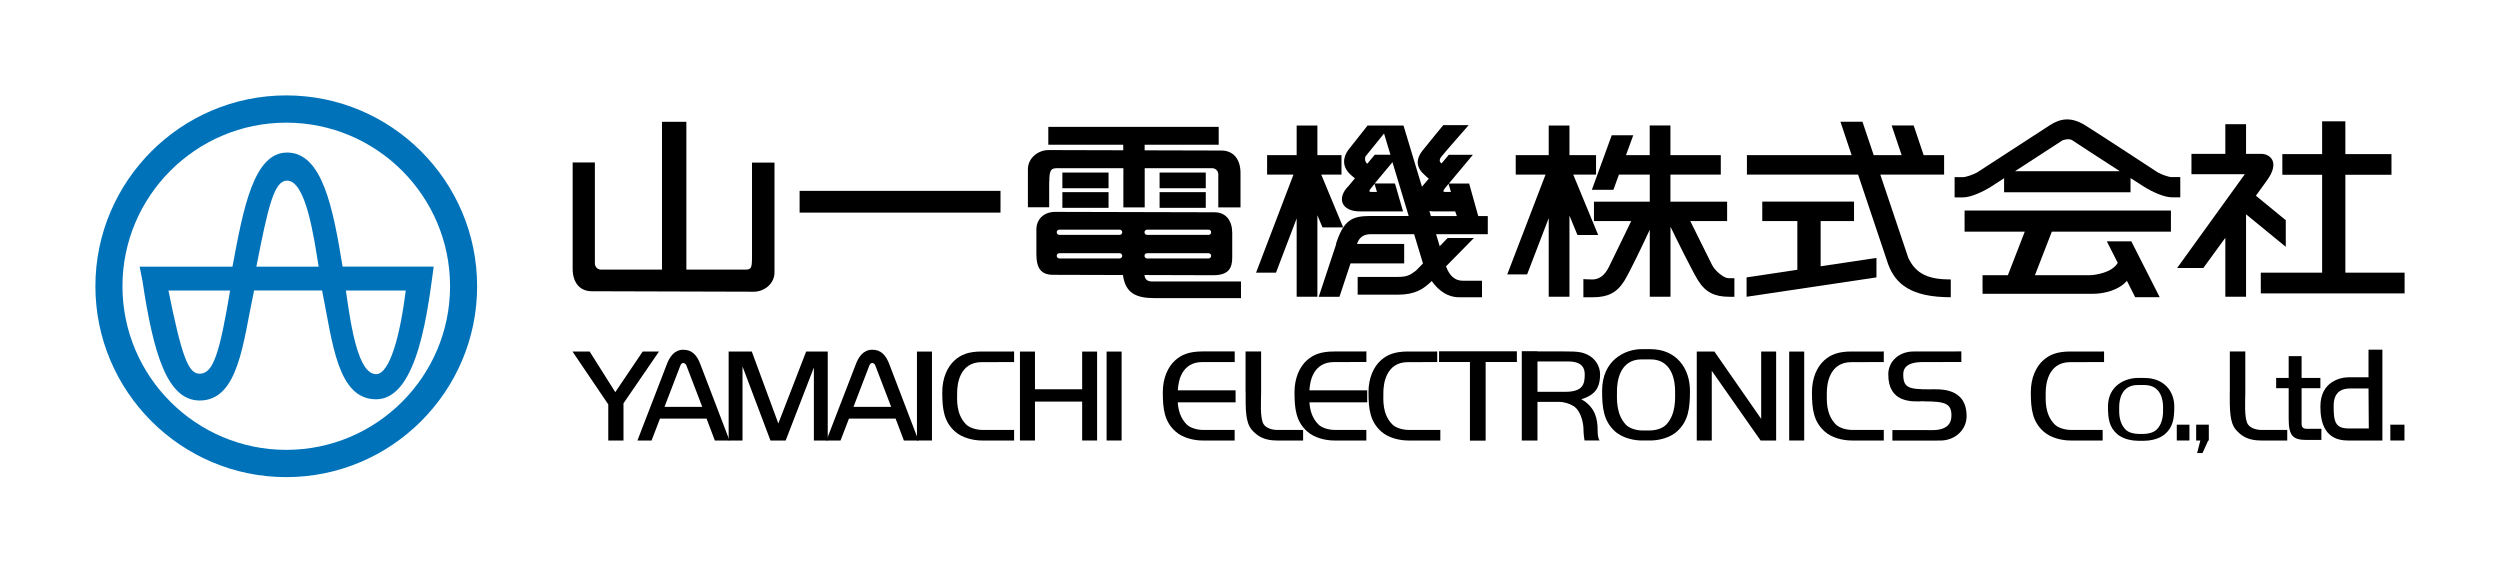 <?xml version="1.0" encoding="UTF-8"?> <svg xmlns="http://www.w3.org/2000/svg" id="_レイヤー_1" data-name="レイヤー 1" viewBox="0 0 371.34 85.04"><defs><style> .cls-1 { fill: #0072ba; } </style></defs><g><g><path d="m106.18,65.43h2.18l-4.26-11.14c-.56-1.58-1.32-2.34-2.61-2.34s-2.05,1.01-2.51,2.34l-4.3,11.14h2.1l1.25-3.25h6.92c.69,1.83,1.23,3.25,1.23,3.25Zm-7.48-4.99l2.36-6.15c.13-.28.23-.37.44-.37.1,0,.19.04.26.11,0,0,.12.08.18.22.32.8,1.39,3.59,2.37,6.18h-5.6Z"></path><path d="m134.25,65.43h2.18l-4.26-11.14c-.56-1.58-1.32-2.34-2.61-2.34s-2.05,1.01-2.51,2.34l-4.3,11.14h2.1l1.25-3.25h6.93c.69,1.83,1.23,3.25,1.23,3.25Zm-7.48-4.99l2.36-6.15c.13-.28.23-.37.44-.37.1,0,.2.04.26.11,0,0,.12.08.17.22.32.8,1.39,3.59,2.37,6.18h-5.6Z"></path><path d="m145.85,52.21c-2.04,0-3.14.49-4.05,1.31-1.05.93-1.84,2.6-1.84,4.72,0,2.56.24,4.38,1.9,5.86,1.05.94,2.7,1.33,4,1.33h4.77v-1.57h-4.68c-.87,0-1.92-.28-2.47-.84-1.5-1.55-1.31-3.62-1.31-4.72s.29-4.51,3.65-4.51c0,0,4.81-.01,4.81-.01v-1.57s-4.79.01-4.79.01Z"></path><path d="m275.02,52.21c-2.03,0-3.13.49-4.05,1.31-1.05.93-1.83,2.6-1.83,4.72,0,2.56.24,4.38,1.9,5.86,1.05.94,2.7,1.33,4,1.33h4.77v-1.57h-4.68c-.87,0-1.92-.28-2.47-.84-1.49-1.55-1.31-3.62-1.31-4.72s.29-4.51,3.65-4.51c0,0,4.81-.01,4.81-.01v-1.57s-4.79.01-4.79.01Z"></path><path d="m286.65,57.83c-3.15,0-3.95-.21-3.95-2.24s2.73-1.81,3.82-1.81c0,0,4.81-.01,4.81-.01v-1.57s-7.1.01-7.1.01c-2.21,0-3.73,1.52-3.75,3.33-.06,4.29,3.46,4.17,5.3,4.05v.03c3.14,0,4.08.31,4.08,2.1,0,2.52-2.87,2.16-3.96,2.16,0,0-4.81,0-4.81,0v1.57s7.1-.01,7.1-.01c2.2,0,3.92-1.59,3.92-3.62,0-4.38-4.16-3.99-5.46-3.99Z"></path><path d="m209.16,52.21c-2.03,0-3.13.49-4.05,1.31-1.05.93-1.84,2.6-1.84,4.72,0,2.56.24,4.38,1.9,5.86,1.05.94,2.7,1.33,4,1.33h4.77v-1.57h-4.68c-.87,0-1.93-.28-2.47-.84-1.5-1.55-1.31-3.62-1.31-4.72s.29-4.51,3.65-4.51c0,0,4.35-.01,4.35-.01v-1.57s-4.33.01-4.33.01Z"></path><path d="m307.54,52.21c-2.03,0-3.13.49-4.05,1.31-1.05.93-1.84,2.6-1.84,4.72,0,2.56.24,4.38,1.9,5.86,1.05.94,2.7,1.33,4,1.33h4.77v-1.57h-4.68c-.87,0-1.93-.28-2.47-.84-1.49-1.55-1.31-3.62-1.31-4.72s.29-4.51,3.65-4.51c0,0,5.02-.01,5.02-.01v-1.57s-5,.01-5,.01Z"></path><path d="m245.13,51.86h-.64s-.64,0-.64,0c-2.44,0-5.88,1.6-5.88,6.18,0,2.63.24,4.49,1.9,6.02.15.13.31.26.48.37,1.03.69,2.4,1,3.53,1h1.24c1.12,0,2.5-.3,3.53-1,.17-.11.33-.23.47-.37,1.66-1.52,1.9-3.39,1.9-6.02,0-3.31-2.01-6.18-5.88-6.18Zm2.36,11.21c-.54.59-1.6.87-2.47.87h-1.06c-.87,0-1.93-.29-2.47-.87-1.5-1.61-1.31-3.89-1.31-5.03s.28-4.66,3.65-4.66c0,0,.27,0,.67,0,.4,0,.66,0,.66,0,3.37,0,3.65,3.52,3.65,4.66s.18,3.42-1.31,5.03Z"></path><path d="m318.51,56.14h-.48s-.48,0-.48,0c-1.84,0-4.44,1.1-4.44,4.25,0,1.8.18,3.09,1.43,4.14.11.09.23.18.36.25.78.48,1.81.69,2.66.69h.94c.85,0,1.88-.21,2.66-.69.13-.08.25-.16.36-.25,1.25-1.05,1.44-2.33,1.44-4.14,0-2.28-1.52-4.25-4.44-4.25Zm1.78,7.71c-.41.4-1.21.6-1.86.6h-.8c-.66,0-1.45-.2-1.86-.6-1.13-1.11-.99-2.67-.99-3.46s.21-3.2,2.75-3.2c0,0,.2,0,.5,0,.3,0,.5,0,.5,0,2.54,0,2.76,2.42,2.76,3.2s.14,2.35-.99,3.46Z"></path><path d="m185.02,58.23c0,2.56-.04,4.47.9,5.59.8.94,1.84,1.61,3.72,1.61h3.92v-1.57h-3.85c-.72,0-1.61-.24-2.01-.84-.58-.86-.38-3.62-.38-4.72v-6.1s-2.31.01-2.31.01v6.03Z"></path><path d="m331.2,58.23c0,2.56-.04,4.47.9,5.59.8.94,1.83,1.61,3.72,1.61h3.92v-1.57h-3.84c-.72,0-1.61-.24-2.01-.84-.58-.86-.38-3.62-.38-4.72v-6.1s-2.3.01-2.3.01v6.03Z"></path><polygon points="97.88 52.22 95.46 52.22 91.39 58.25 87.59 52.22 85.04 52.22 90.35 60.07 90.35 65.43 92.61 65.43 92.61 59.91 97.88 52.22"></polygon><polygon points="119.74 52.22 115.61 62.9 111.67 52.22 108.23 52.22 108.23 65.43 110.29 65.43 110.29 54.43 114.44 65.43 116.7 65.43 120.89 54.59 120.89 65.43 122.95 65.43 122.95 52.22 119.74 52.22"></polygon><rect x="136.2" y="52.22" width="2.23" height="13.21"></rect><rect x="164.37" y="52.22" width="2.23" height="13.21"></rect><rect x="265.76" y="52.22" width="2.23" height="13.21"></rect><polygon points="261.6 52.22 261.6 62.22 254.65 52.22 254.26 52.22 252.25 52.22 252.03 52.22 252.03 65.43 254.26 65.43 254.26 55.08 261.51 65.43 261.6 65.43 263.82 65.43 263.82 52.22 261.6 52.22"></polygon><polygon points="160.74 52.22 160.74 57.82 153.73 57.82 153.73 52.22 151.5 52.22 151.5 65.43 153.73 65.43 153.73 59.65 160.74 59.65 160.74 65.43 162.96 65.43 162.96 52.22 160.74 52.22"></polygon><path d="m183.54,57.98h-8.59c.06-1.32.54-4.2,3.64-4.2h4.81s0-1.58,0-1.58h-4.79c-2.03.01-3.14.5-4.05,1.32-1.05.93-1.84,2.6-1.84,4.72,0,2.56.24,4.38,1.9,5.86,1.05.94,2.7,1.33,4,1.33h4.77v-1.57h-4.68c-.87,0-1.92-.28-2.47-.84-.97-1-1.23-2.22-1.3-3.26h8.59v-1.77Z"></path><path d="m203.09,57.98h-8.59c.06-1.32.54-4.2,3.65-4.2,0,0,4.81-.01,4.81-.01v-1.57s-4.79.01-4.79.01c-2.03,0-3.13.49-4.05,1.31-1.05.93-1.84,2.6-1.84,4.72,0,2.56.24,4.38,1.9,5.86,1.05.94,2.69,1.33,4,1.33h4.77v-1.57h-4.68c-.87,0-1.92-.28-2.47-.84-.97-1-1.23-2.22-1.3-3.26h8.58v-1.77Z"></path><polygon points="225.31 52.18 213.75 52.18 213.75 53.77 218.34 53.77 218.34 65.45 220.67 65.45 220.67 53.77 225.31 53.77 225.31 52.18"></polygon><path d="m235.23,59.52c-.11-.08-.23-.15-.35-.22.24-.07.47-.15.7-.25,1.77-.76,2.09-2.03,2.09-3.47,0-1.19-.73-2.32-1.78-2.85-.91-.46-1.53-.53-3.56-.53h-3.96v-.03h-2.33v13.27h2.33v-5.75h3.13c.87,0,1.65.27,2.25.64,1.04.66,1.45,2.49,1.45,3.35s.16,1.74.16,1.74h2.24s-.29-.28-.29-1.39c0-1.97-.42-3.38-2.08-4.53Zm-2.27-5.83c2.18,0,2.43,1.16,2.43,1.92,0,1.45-.25,2.59-2.94,2.59h-4.08v-4.51c1.14,0,4.59,0,4.59,0Z"></path><rect x="323.33" y="63.08" width="1.88" height="2.35"></rect><rect x="355.05" y="63.08" width="2.1" height="2.35"></rect><polygon points="326.21 63.08 326.21 65.43 326.83 65.43 326.35 67.3 327.15 67.3 328 65.43 328.09 65.43 328.09 63.08 326.21 63.08"></polygon><path d="m342.57,63.69c-.38,0-.7-.19-.7-.7v-5.33h2.79v-1.52h-2.79v-3.24h-1.92v3.24h-1.86v1.52h1.86v4.51c0,2.55.6,3.18,2.7,3.18h2.16v-1.66h-2.24Z"></path><path d="m351.81,51.93v4.11h-2.95c-1.16,0-4.2.58-4.2,4.36,0,2.52.76,5.03,4.07,5.03h5.14v-13.49h-2.05Zm-2.95,11.71c-2.01,0-2.23-1.03-2.23-3.35s1.48-2.59,2.5-2.59h2.68l.04,5.94h-3Z"></path></g><g><path d="m111.7,24.14v13.92c0,1.77-.09,1.99-1.03,1.99h-8.72v-21.96h-3.62v21.96h-9.03c-.55,0-.94-.42-.94-.94v-14.98h-3.3v15.79c0,1.95.97,3.34,2.85,3.34,0,0,22.54.07,24.07.07s3.06-1.18,3.06-2.85v-16.33h-3.34Z"></path><rect x="118.77" y="28.35" width="29.84" height="3.23"></rect><g><path d="m155.86,26.97c0-1.77.28-1.99,1.22-1.99h9.78v5.83h3.17v-5.83h9.99c.56,0,.94.42.94.94v4.89h3.3v-5.11c0-1.95-.97-3.34-2.85-3.34,0,0-5.49-.02-11.39-.03v-.83h11v-2.66h-25.31v2.66h11.13v.82c-5.42-.01-10.42-.03-11.1-.03-1.53,0-3.06,1.18-3.06,2.85v5.65h3.16v-3.82Z"></path><rect x="157.8" y="25.63" width="6.86" height="2.33"></rect><rect x="157.8" y="28.54" width="6.86" height="2.33"></rect><rect x="172.24" y="25.63" width="6.86" height="2.33"></rect><rect x="172.24" y="28.54" width="6.86" height="2.33"></rect><path d="m171.04,41.8c-.54,0-1-.26-1.04-.95,4.99.01,9.59.03,10.21.03,2.32,0,2.82-1.09,2.82-2.63v-.48h0v-3.16h0v-.02h0c0-1.78-.9-3.06-2.63-3.06,0,0-22.23-.06-23.64-.06-1.72,0-2.82,1.09-2.82,2.63v.48h0v3.16h0v.02h0c0,2.2.79,3.06,2.51,3.06l10.35.03c.36,2.7,1.96,3.43,4.69,3.43h12.84v-2.47h-13.3Zm-.65-7.69h9.12c.21,0,.39.17.39.39s-.17.39-.39.39h-9.12c-.22,0-.39-.17-.39-.39s.17-.39.39-.39Zm0,3.5h9.12c.21,0,.39.17.39.39s-.17.39-.39.39h-9.12c-.22,0-.39-.17-.39-.39s.17-.39.39-.39Zm-4.09.78h-8.95c-.21,0-.39-.17-.39-.39s.17-.39.39-.39h8.95c.21,0,.39.17.39.39s-.18.39-.39.39Zm0-3.5h-8.95c-.21,0-.39-.17-.39-.39s.17-.39.39-.39h8.95c.21,0,.39.17.39.39s-.18.39-.39.39Z"></path></g><g><path d="m220.99,34.79v-2.7h-1.42l-1.35-4.83h-3.01,0s3.57-4.27,3.57-4.27h-3.58l-1.06,1.27c-.34-.16-.4-.51-.07-.96.38-.5,4.08-4.71,4.08-4.71h-3.77s-1.88,2.26-3.08,3.77c-1.19,1.51-.69,2.64,0,3.33.34.34.67.64.92.85l-.92,1.09s-.06.06-.09.1l-2.74-9.08h-5.34l-2.83,3.58c-.76,1-1.13,2.51.44,3.83.2.17.37.31.51.43l-.95,1.14c-1.79,1.79-1.07,3.77,1.69,3.77h6.41l-1.2-4.15h-3.01,0s2.64-3.16,2.64-3.16l2.41,7.99h-5.69c-2.76,0-3.96.63-5.09,4.08v.13l-2.58,7.79h3.08l1.64-4.96h7.97v-2.89h-7.01c.38-1.14,1.18-1.44,1.99-1.44h6.5l1.31,4.34-1.03,1.06c-.88.69-1.38.94-2.7.94h-5.97v2.64h5.97c2.59,0,3.85-.86,5.03-2.03,1.02,1.44,2.39,2.41,4.01,2.41h3.46v-2.45h-2.83c-1.28,0-2.02-.82-2.52-2.14l4.15-4.21h-3.9l-1.18,1.22-.54-1.78h7.63Zm-16.46-6.28h-.82c-.38,0-.5-.06.19-.88l.27-.32.36,1.2Zm-.32-5.53l-1.13,1.35c-.53-.49-.25-1.1-.25-1.1l2.75-3.4.95,3.15h-2.32Zm10.68,4.65l.27-.32.36,1.2h-.82c-.37,0-.5-.06.19-.88Zm-2.57,3.72c.22.03.44.05.69.05h3.14l.24.69h-3.85l-.23-.74Z"></path><polygon points="196.44 33.78 199.51 33.78 196.25 25.93 199.26 25.93 199.26 23.04 195.68 23.04 195.68 18.65 192.6 18.65 192.6 23.04 188.21 23.04 188.21 25.93 192.13 25.93 186.57 40.5 189.53 40.5 192.6 32.44 192.6 44.08 195.68 44.08 195.68 31.97 196.44 33.78"></polygon></g><g><polygon points="237.39 34.91 233.68 25.93 237.07 25.93 237.07 23.04 233.12 23.04 233.12 18.65 230.04 18.65 230.04 23.04 225.14 23.04 225.14 25.93 229.57 25.93 223.88 40.76 226.83 40.76 230.04 32.4 230.04 44.08 233.12 44.08 233.12 32.02 234.31 34.91 237.39 34.91"></polygon><path d="m256.73,41.32c-.63,0-1.95-1-2.45-2.01-.63-1.25-2.81-5.67-3.21-6.47h5.47v-2.89h-8.42v-4.02h7.48v-2.89h-7.48v-4.4h-3.08v4.4h-3.52l1.08-2.95h-3.2l-2.95,8.1h3.2l.82-2.26h4.58v4.02h-8.29v2.89h5.53c-.4.83-2.7,5.59-3.33,6.85-.69,1.38-1.57,1.82-2.45,1.82s-1.32-.06-1.32-.06v2.7h1.44c2.13,0,3.52-.63,4.65-2.45.83-1.35,2.8-5.49,3.77-7.58v9.96h3.08v-10.4c.9,1.86,3.19,6.5,4.08,7.95,1.13,1.82,2.51,2.45,4.65,2.45h.76v-2.76h-.88Z"></path></g><g><path d="m283.43,38.24l-4.14-12.31h9.48v-2.89h-3.04l-1.48-4.4h-3.27l1.48,4.4h-4.15l-1.67-4.96h-3.27l1.66,4.96h-15.55v2.89h16.51l4.47,13.32c1.07,2.89,3.33,4.9,9.3,4.9v-2.64c-3.14,0-5.15-.69-6.34-3.27Z"></path><polygon points="270.43 32.84 275.39 32.84 275.39 29.95 261.76 29.95 261.76 32.84 266.97 32.84 266.97 40.07 259.43 41.2 259.43 44.08 278.72 41.2 278.72 38.31 270.43 39.55 270.43 32.84"></polygon></g><g><path d="m322.59,26.31c-.44,0-1.51-.38-2.07-.69,0,0-8.7-5.71-10.83-7.03-2.13-1.31-3.72-.95-5.2,0-1.49.95-10.83,7.03-10.83,7.03-.57.31-1.63.69-2.07.69h-1.26v3.01h1.26c1.07,0,2.82-.75,4.21-1.63.3-.19,1-.64,1.88-1.22v2.09h18.78v-2.11c.9.58,1.6,1.03,1.92,1.23,1.38.88,3.14,1.63,4.21,1.63h1.26v-3.01h-1.26Zm-23.29-.88c3.11-2.02,7.05-4.58,7.05-4.58,0,0,.95-.38,1.48,0,.34.24,4.07,2.66,7.04,4.58h-15.58Z"></path><path d="m291.81,34.41h8.94l-2.51,6.47h-3.76v2.76h16.39c1.72,0,3.92-.58,5.05-1.93l1.23,2.43h3.64l-4.21-8.29h-3.64l1.62,3.19c-.82,1.45-3.31,1.84-4.25,1.84h-8.05l2.51-6.47h17.69v-3.14h-30.65v3.14Z"></path></g><g><path d="m339.52,36.67v-3.96l-4.44-3.64,1.55-2.14c2.2-2.95.44-4.08-.75-4.08h-2.26v-4.4h-3.08v4.4h-5.03v3.02h7.93l-10.06,13.94h3.89l3.27-4.49v8.76h3.08v-12.25l5.91,4.84Z"></path><polygon points="348.37 40.5 348.37 25.96 355.22 25.96 355.22 22.89 348.37 22.89 348.37 18.02 344.92 18.02 344.92 22.89 339.01 22.89 339.01 25.96 344.92 25.96 344.92 40.5 335.81 40.5 335.81 43.58 357.17 43.58 357.17 40.5 348.37 40.5"></polygon></g></g></g><g><path class="cls-1" d="m42.52,14.17c-15.63,0-28.35,12.72-28.35,28.35s12.72,28.35,28.35,28.35,28.35-12.72,28.35-28.35-12.72-28.35-28.35-28.35Zm0,52.65c-13.41,0-24.33-10.9-24.33-24.3s10.91-24.3,24.33-24.3,24.33,10.9,24.33,24.3-10.91,24.3-24.33,24.3Z"></path><path class="cls-1" d="m50.89,39.61c-1.42-8.68-2.99-16.95-8.25-16.95-4.94,0-6.49,8.21-8.11,16.95h-13.79l.42,2.11c1.64,10.94,3.7,17.77,8.51,17.77,5.8,0,6.43-8.72,8.03-16.12.02-.07.01-.15.02-.23h10.12c1.57,7.81,2.28,16.17,8.04,16.17,6.28,0,7.72-13.86,8.54-19.71h-13.52Zm-21.23,15.9c-1.65,0-2.62-2.34-4.64-12.36h9.16c-1.55,9.27-2.49,12.36-4.52,12.36Zm8.42-15.9c1.77-9.06,2.65-12.78,4.56-12.78,2.81,0,4,8.47,4.69,12.78h-9.25Zm17.79,15.96c-2.64,0-3.72-6.84-4.49-12.42h8.89c-.84,6.73-2.39,12.42-4.4,12.42Z"></path></g></svg> 
